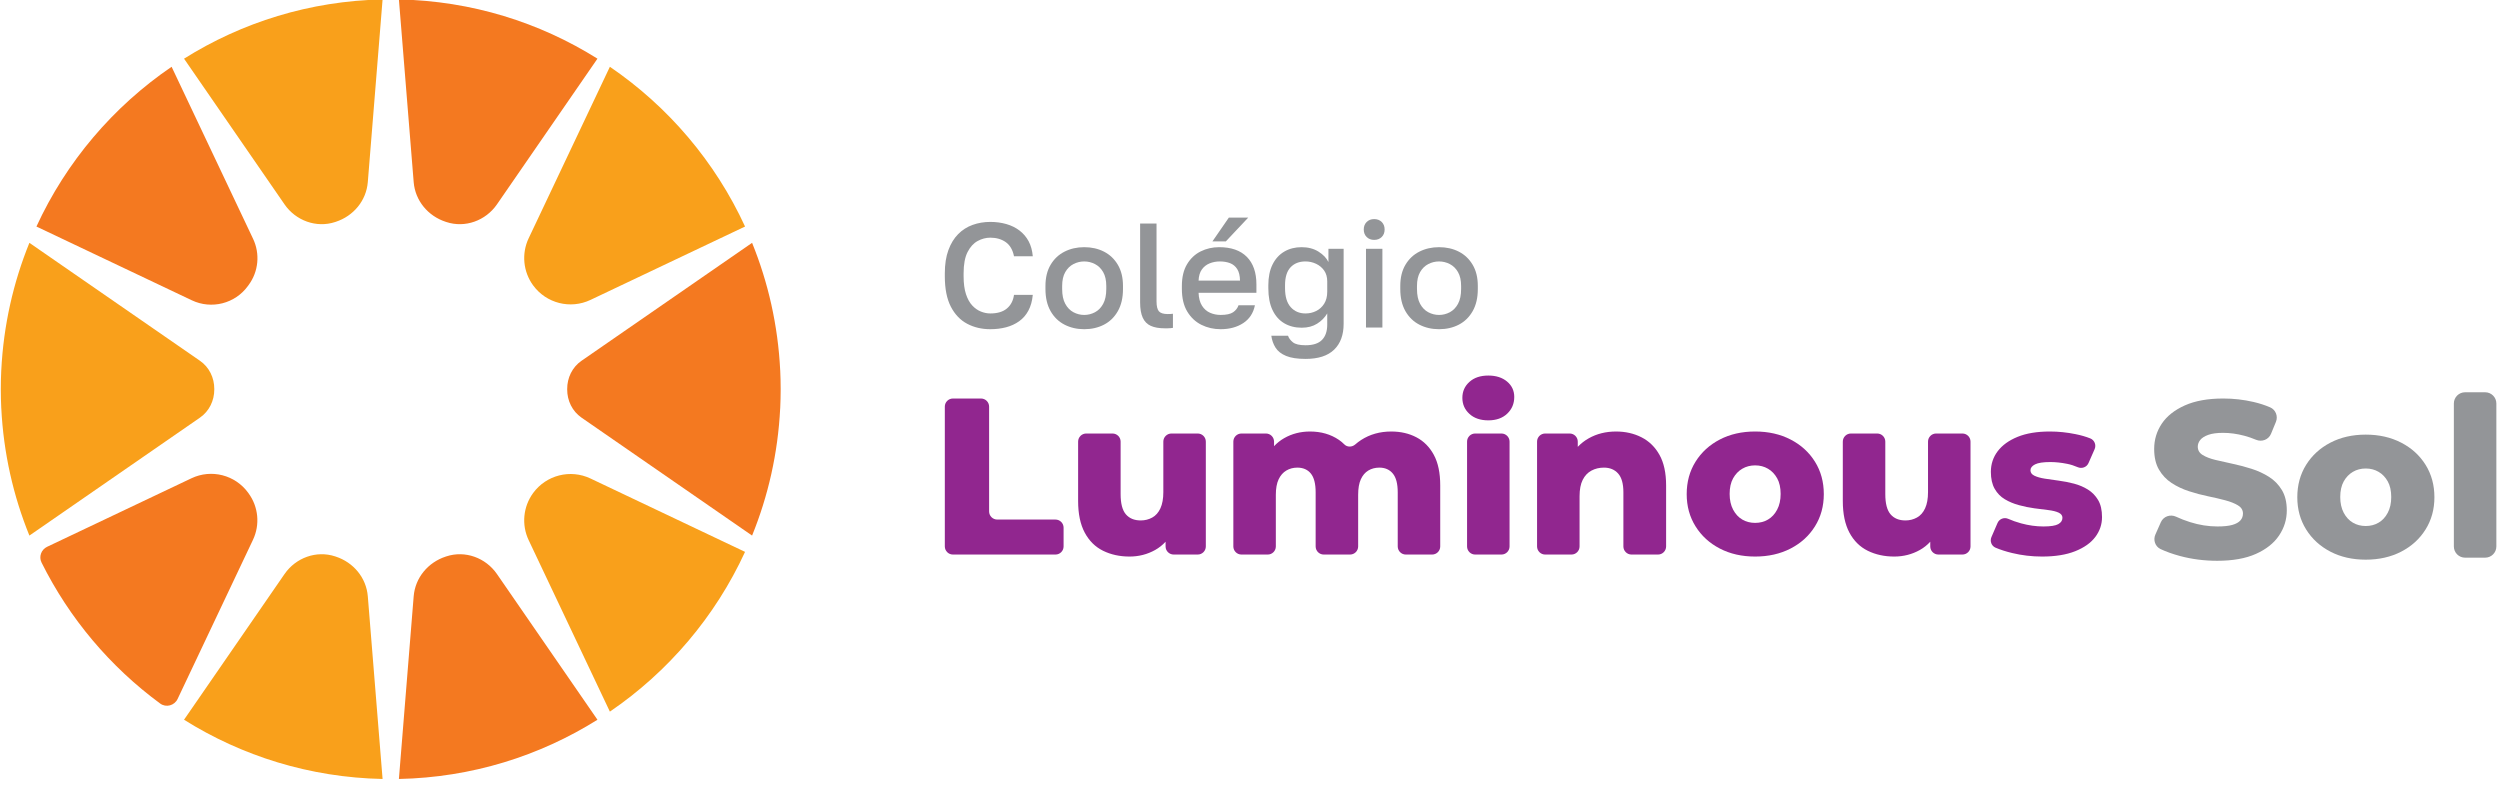 <?xml version="1.0" encoding="UTF-8" standalone="no"?>
<svg xmlns="http://www.w3.org/2000/svg" xmlns:xlink="http://www.w3.org/1999/xlink" xmlns:serif="http://www.serif.com/" width="100%" height="100%" viewBox="0 0 212 67" version="1.1" xml:space="preserve" style="fill-rule:evenodd;clip-rule:evenodd;stroke-linejoin:round;stroke-miterlimit:2;">
    <g transform="matrix(1,0,0,1,-225,-75.02)">
        <g transform="matrix(1.111,0,0,1.936,0,0)">
            <g transform="matrix(0.713,0,0,0.409,-2.311,-71.162)">
                <g transform="matrix(1,0,0,1,446.607,313.751)">
                    <path d="M0,-4.798C-0.847,-4.798 -1.521,-4.571 -2.023,-4.117C-2.527,-3.664 -2.778,-3.094 -2.778,-2.41C-2.778,-1.726 -2.527,-1.153 -2.023,-0.692C-1.521,-0.23 -0.847,0 0,0C0.845,0 1.52,-0.238 2.022,-0.716C2.526,-1.193 2.777,-1.79 2.777,-2.506C2.777,-3.174 2.522,-3.724 2.011,-4.153C1.5,-4.583 0.829,-4.798 0,-4.798" style="fill:rgb(145,38,143);fill-rule:nonzero;"></path>
                </g>
                <g transform="matrix(1,0,0,1,392.296,328.123)">
                    <path d="M0,-16.711L-3.001,-16.711C-3.481,-16.711 -3.871,-16.323 -3.871,-15.843L-3.871,-0.868C-3.871,-0.389 -3.481,0 -3.001,0L7.973,0C8.453,0 8.843,-0.389 8.843,-0.868L8.843,-2.881C8.843,-3.36 8.453,-3.748 7.973,-3.748L1.74,-3.748C1.26,-3.748 0.87,-4.137 0.87,-4.616L0.87,-15.843C0.87,-16.323 0.481,-16.711 0,-16.711" style="fill:rgb(145,38,143);fill-rule:nonzero;"></path>
                </g>
                <g transform="matrix(1,0,0,1,411.817,322.059)">
                    <path d="M0,-0.621C0,0.08 -0.103,0.656 -0.311,1.11C-0.519,1.563 -0.81,1.894 -1.185,2.1C-1.56,2.308 -1.972,2.411 -2.418,2.411C-3.104,2.411 -3.635,2.192 -4.01,1.755C-4.386,1.317 -4.572,0.597 -4.572,-0.406L-4.572,-6.032C-4.572,-6.511 -4.962,-6.899 -5.443,-6.899L-8.251,-6.899C-8.732,-6.899 -9.122,-6.511 -9.122,-6.032L-9.122,0.334C-9.122,1.703 -8.887,2.829 -8.416,3.712C-7.945,4.595 -7.29,5.244 -6.452,5.658C-5.615,6.071 -4.668,6.278 -3.615,6.278C-2.626,6.278 -1.711,6.043 -0.874,5.574C-0.456,5.34 -0.085,5.045 0.24,4.69L0.24,5.196C0.24,5.675 0.63,6.063 1.11,6.063L3.679,6.063C4.16,6.063 4.549,5.675 4.549,5.196L4.549,-6.032C4.549,-6.511 4.16,-6.899 3.679,-6.899L0.87,-6.899C0.39,-6.899 0,-6.511 0,-6.032L0,-0.621Z" style="fill:rgb(145,38,143);fill-rule:nonzero;"></path>
                </g>
                <g transform="matrix(1,0,0,1,438.909,327.503)">
                    <path d="M0,-11.937C-0.789,-12.351 -1.687,-12.557 -2.693,-12.557C-3.906,-12.557 -4.98,-12.255 -5.914,-11.651C-6.14,-11.504 -6.352,-11.344 -6.549,-11.171C-6.89,-10.873 -7.406,-10.859 -7.722,-11.183C-7.897,-11.361 -8.088,-11.521 -8.296,-11.662C-9.174,-12.259 -10.204,-12.557 -11.385,-12.557C-12.406,-12.557 -13.332,-12.319 -14.162,-11.841C-14.565,-11.61 -14.923,-11.323 -15.24,-10.986L-15.24,-11.475C-15.24,-11.954 -15.629,-12.343 -16.11,-12.343L-18.727,-12.343C-19.208,-12.343 -19.597,-11.954 -19.597,-11.475L-19.597,-0.248C-19.597,0.232 -19.208,0.62 -18.727,0.62L-15.918,0.62C-15.438,0.62 -15.048,0.232 -15.048,-0.248L-15.048,-5.778C-15.048,-6.462 -14.949,-7.015 -14.749,-7.437C-14.549,-7.858 -14.274,-8.173 -13.923,-8.38C-13.572,-8.587 -13.181,-8.69 -12.75,-8.69C-12.127,-8.69 -11.644,-8.479 -11.301,-8.057C-10.958,-7.636 -10.786,-6.963 -10.786,-6.041L-10.786,-0.248C-10.786,0.232 -10.397,0.62 -9.916,0.62L-7.107,0.62C-6.626,0.62 -6.236,0.232 -6.236,-0.248L-6.236,-5.778C-6.236,-6.462 -6.141,-7.015 -5.95,-7.437C-5.758,-7.858 -5.491,-8.173 -5.148,-8.38C-4.804,-8.587 -4.409,-8.69 -3.962,-8.69C-3.355,-8.69 -2.877,-8.479 -2.526,-8.057C-2.175,-7.636 -1.999,-6.963 -1.999,-6.041L-1.999,-0.248C-1.999,0.232 -1.609,0.62 -1.129,0.62L1.68,0.62C2.16,0.62 2.55,0.232 2.55,-0.248L2.55,-6.78C2.55,-8.117 2.323,-9.207 1.868,-10.051C1.413,-10.894 0.79,-11.523 0,-11.937" style="fill:rgb(145,38,143);fill-rule:nonzero;"></path>
                </g>
                <g transform="matrix(1,0,0,1,445.202,315.16)">
                    <path d="M0,12.963L2.809,12.963C3.289,12.963 3.679,12.575 3.679,12.095L3.679,0.868C3.679,0.389 3.289,0 2.809,0L0,0C-0.481,0 -0.87,0.389 -0.87,0.868L-0.87,12.095C-0.87,12.575 -0.481,12.963 0,12.963" style="fill:rgb(145,38,143);fill-rule:nonzero;"></path>
                </g>
                <g transform="matrix(1,0,0,1,463.007,327.503)">
                    <path d="M0,-11.937C-0.814,-12.351 -1.724,-12.557 -2.729,-12.557C-3.816,-12.557 -4.788,-12.315 -5.65,-11.829C-6.09,-11.582 -6.48,-11.276 -6.824,-10.915L-6.824,-11.475C-6.824,-11.954 -7.214,-12.343 -7.694,-12.343L-10.311,-12.343C-10.792,-12.343 -11.182,-11.954 -11.182,-11.475L-11.182,-0.248C-11.182,0.232 -10.792,0.62 -10.311,0.62L-7.503,0.62C-7.022,0.62 -6.632,0.232 -6.632,-0.248L-6.632,-5.611C-6.632,-6.343 -6.521,-6.932 -6.297,-7.377C-6.074,-7.823 -5.763,-8.153 -5.364,-8.368C-4.964,-8.583 -4.517,-8.69 -4.022,-8.69C-3.385,-8.69 -2.878,-8.479 -2.502,-8.057C-2.127,-7.636 -1.94,-6.963 -1.94,-6.041L-1.94,-0.248C-1.94,0.232 -1.55,0.62 -1.07,0.62L1.763,0.62C2.244,0.62 2.633,0.232 2.633,-0.248L2.633,-6.78C2.633,-8.117 2.398,-9.207 1.927,-10.051C1.456,-10.894 0.814,-11.523 0,-11.937" style="fill:rgb(145,38,143);fill-rule:nonzero;"></path>
                </g>
                <g transform="matrix(1,0,0,1,477.529,319.97)">
                    <path d="M0,3.342C-0.248,3.812 -0.574,4.166 -0.981,4.404C-1.389,4.643 -1.847,4.762 -2.358,4.762C-2.869,4.762 -3.328,4.643 -3.735,4.404C-4.142,4.166 -4.469,3.812 -4.717,3.342C-4.964,2.873 -5.088,2.312 -5.088,1.659C-5.088,0.991 -4.964,0.434 -4.717,-0.012C-4.469,-0.457 -4.142,-0.8 -3.735,-1.038C-3.328,-1.277 -2.869,-1.397 -2.358,-1.397C-1.847,-1.397 -1.389,-1.277 -0.981,-1.038C-0.574,-0.8 -0.248,-0.457 0,-0.012C0.248,0.434 0.371,0.991 0.371,1.659C0.371,2.312 0.248,2.873 0,3.342M1.437,-4.166C0.328,-4.739 -0.938,-5.025 -2.358,-5.025C-3.779,-5.025 -5.04,-4.739 -6.141,-4.166C-7.243,-3.593 -8.109,-2.801 -8.739,-1.791C-9.37,-0.78 -9.685,0.378 -9.685,1.683C-9.685,2.972 -9.37,4.122 -8.739,5.132C-8.109,6.143 -7.243,6.935 -6.141,7.508C-5.04,8.081 -3.779,8.367 -2.358,8.367C-0.938,8.367 0.328,8.081 1.437,7.508C2.546,6.935 3.416,6.143 4.046,5.132C4.677,4.122 4.993,2.972 4.993,1.683C4.993,0.378 4.677,-0.78 4.046,-1.791C3.416,-2.801 2.546,-3.593 1.437,-4.166" style="fill:rgb(145,38,143);fill-rule:nonzero;"></path>
                </g>
                <g transform="matrix(1,0,0,1,493.678,322.059)">
                    <path d="M0,-0.621C0,0.08 -0.103,0.656 -0.311,1.11C-0.519,1.563 -0.81,1.894 -1.185,2.1C-1.56,2.308 -1.972,2.411 -2.418,2.411C-3.104,2.411 -3.635,2.192 -4.01,1.755C-4.386,1.317 -4.573,0.597 -4.573,-0.406L-4.573,-6.032C-4.573,-6.511 -4.962,-6.899 -5.443,-6.899L-8.252,-6.899C-8.732,-6.899 -9.122,-6.511 -9.122,-6.032L-9.122,0.334C-9.122,1.703 -8.887,2.829 -8.416,3.712C-7.945,4.595 -7.29,5.244 -6.452,5.658C-5.615,6.071 -4.668,6.278 -3.615,6.278C-2.626,6.278 -1.711,6.043 -0.874,5.574C-0.456,5.34 -0.085,5.045 0.24,4.69L0.24,5.196C0.24,5.675 0.63,6.063 1.11,6.063L3.679,6.063C4.16,6.063 4.549,5.675 4.549,5.196L4.549,-6.032C4.549,-6.511 4.16,-6.899 3.679,-6.899L0.87,-6.899C0.39,-6.899 0,-6.511 0,-6.032L0,-0.621Z" style="fill:rgb(145,38,143);fill-rule:nonzero;"></path>
                </g>
                <g transform="matrix(1,0,0,1,511.887,320.996)">
                    <path d="M0,1.29C-0.279,0.821 -0.643,0.447 -1.09,0.168C-1.536,-0.11 -2.032,-0.321 -2.574,-0.465C-3.117,-0.608 -3.664,-0.715 -4.214,-0.787C-4.765,-0.859 -5.264,-0.93 -5.71,-1.002C-6.158,-1.073 -6.525,-1.177 -6.812,-1.312C-7.099,-1.447 -7.243,-1.642 -7.243,-1.897C-7.243,-2.151 -7.079,-2.363 -6.752,-2.53C-6.425,-2.697 -5.878,-2.78 -5.112,-2.78C-4.553,-2.78 -3.955,-2.716 -3.316,-2.589C-2.939,-2.514 -2.561,-2.394 -2.184,-2.23C-1.741,-2.037 -1.225,-2.226 -1.03,-2.667L-0.376,-4.156C-0.178,-4.605 -0.385,-5.132 -0.841,-5.313C-1.303,-5.497 -1.821,-5.647 -2.394,-5.764C-3.328,-5.955 -4.25,-6.051 -5.16,-6.051C-6.533,-6.051 -7.686,-5.86 -8.62,-5.478C-9.553,-5.096 -10.264,-4.583 -10.751,-3.938C-11.237,-3.294 -11.481,-2.557 -11.481,-1.73C-11.481,-0.997 -11.346,-0.393 -11.074,0.084C-10.802,0.562 -10.44,0.936 -9.984,1.206C-9.529,1.477 -9.023,1.688 -8.464,1.839C-7.905,1.991 -7.359,2.102 -6.824,2.174C-6.289,2.245 -5.79,2.309 -5.328,2.364C-4.865,2.42 -4.497,2.512 -4.226,2.639C-3.955,2.767 -3.819,2.949 -3.819,3.188C-3.819,3.474 -3.966,3.701 -4.262,3.868C-4.557,4.035 -5.088,4.119 -5.855,4.119C-6.637,4.119 -7.434,4.008 -8.249,3.785C-8.74,3.65 -9.196,3.49 -9.617,3.304C-10.061,3.107 -10.577,3.303 -10.769,3.748L-11.42,5.254C-11.608,5.689 -11.42,6.202 -10.985,6.389C-10.48,6.606 -9.891,6.796 -9.218,6.96C-8.173,7.214 -7.099,7.341 -5.998,7.341C-4.593,7.341 -3.412,7.151 -2.454,6.769C-1.496,6.387 -0.779,5.878 -0.299,5.241C0.179,4.604 0.418,3.896 0.418,3.117C0.418,2.368 0.279,1.76 0,1.29" style="fill:rgb(145,38,143);fill-rule:nonzero;"></path>
                </g>
                <g transform="matrix(1,0,0,1,530.182,320.4)">
                    <path d="M0,-0.597C-0.567,-0.955 -1.185,-1.241 -1.856,-1.456C-2.526,-1.671 -3.2,-1.85 -3.879,-1.993C-4.557,-2.136 -5.176,-2.276 -5.735,-2.411C-6.293,-2.546 -6.748,-2.721 -7.099,-2.936C-7.45,-3.151 -7.626,-3.45 -7.626,-3.832C-7.626,-4.086 -7.539,-4.325 -7.363,-4.548C-7.187,-4.77 -6.9,-4.953 -6.501,-5.097C-6.102,-5.24 -5.575,-5.311 -4.92,-5.311C-4.187,-5.311 -3.428,-5.208 -2.646,-5.001C-2.231,-4.892 -1.814,-4.748 -1.394,-4.571C-0.768,-4.307 -0.046,-4.579 0.213,-5.206L0.74,-6.486C0.987,-7.086 0.718,-7.785 0.12,-8.043C-0.426,-8.278 -1.017,-8.47 -1.652,-8.618C-2.713,-8.865 -3.795,-8.988 -4.897,-8.988C-6.541,-8.988 -7.913,-8.741 -9.015,-8.248C-10.116,-7.754 -10.938,-7.102 -11.481,-6.291C-12.023,-5.479 -12.294,-4.579 -12.294,-3.593C-12.294,-2.702 -12.124,-1.961 -11.78,-1.372C-11.437,-0.784 -10.986,-0.306 -10.427,0.06C-9.869,0.426 -9.246,0.72 -8.56,0.943C-7.874,1.166 -7.199,1.345 -6.536,1.48C-5.875,1.616 -5.259,1.759 -4.693,1.91C-4.126,2.061 -3.667,2.244 -3.316,2.459C-2.965,2.674 -2.789,2.965 -2.789,3.33C-2.789,3.617 -2.881,3.864 -3.064,4.07C-3.249,4.277 -3.535,4.437 -3.926,4.548C-4.318,4.659 -4.848,4.715 -5.519,4.715C-6.492,4.715 -7.47,4.56 -8.452,4.25C-8.984,4.081 -9.482,3.888 -9.946,3.671C-10.566,3.381 -11.3,3.633 -11.578,4.257L-12.164,5.58C-12.423,6.163 -12.19,6.862 -11.612,7.135C-11.012,7.418 -10.317,7.666 -9.529,7.879C-8.26,8.22 -6.932,8.391 -5.543,8.391C-3.883,8.391 -2.502,8.145 -1.401,7.652C-0.299,7.158 0.527,6.502 1.077,5.682C1.628,4.862 1.903,3.967 1.903,2.996C1.903,2.121 1.727,1.393 1.376,0.812C1.025,0.231 0.566,-0.239 0,-0.597" style="fill:rgb(147,149,152);fill-rule:nonzero;"></path>
                </g>
                <g transform="matrix(1,0,0,1,542.895,320.304)">
                    <path d="M0,3.342C-0.248,3.812 -0.574,4.166 -0.981,4.404C-1.389,4.644 -1.847,4.762 -2.358,4.762C-2.869,4.762 -3.328,4.644 -3.735,4.404C-4.142,4.166 -4.469,3.812 -4.717,3.342C-4.964,2.873 -5.088,2.312 -5.088,1.66C-5.088,0.991 -4.964,0.434 -4.717,-0.012C-4.469,-0.457 -4.142,-0.8 -3.735,-1.038C-3.328,-1.277 -2.869,-1.397 -2.358,-1.397C-1.847,-1.397 -1.389,-1.277 -0.981,-1.038C-0.574,-0.8 -0.248,-0.457 0,-0.012C0.248,0.434 0.371,0.991 0.371,1.66C0.371,2.312 0.248,2.873 0,3.342M1.437,-4.165C0.328,-4.739 -0.938,-5.025 -2.358,-5.025C-3.779,-5.025 -5.04,-4.739 -6.141,-4.165C-7.243,-3.593 -8.109,-2.8 -8.739,-1.791C-9.37,-0.78 -9.685,0.378 -9.685,1.683C-9.685,2.972 -9.37,4.122 -8.739,5.132C-8.109,6.144 -7.243,6.935 -6.141,7.509C-5.04,8.081 -3.779,8.367 -2.358,8.367C-0.938,8.367 0.328,8.081 1.437,7.509C2.546,6.935 3.416,6.144 4.046,5.132C4.677,4.122 4.993,2.972 4.993,1.683C4.993,0.378 4.677,-0.78 4.046,-1.791C3.416,-2.8 2.546,-3.593 1.437,-4.165" style="fill:rgb(147,149,152);fill-rule:nonzero;"></path>
                </g>
                <g transform="matrix(1,0,0,1,549.97,327.258)">
                    <path d="M0,-15.316L0,0.001C0,0.663 0.538,1.199 1.202,1.199L3.347,1.199C4.011,1.199 4.549,0.663 4.549,0.001L4.549,-15.316C4.549,-15.978 4.011,-16.515 3.347,-16.515L1.202,-16.515C0.538,-16.515 0,-15.978 0,-15.316" style="fill:rgb(147,149,152);fill-rule:nonzero;"></path>
                </g>
                <g transform="matrix(1,0,0,1,393.293,292.499)">
                    <path d="M0,11.49C-0.915,11.49 -1.739,11.297 -2.473,10.909C-3.207,10.522 -3.79,9.912 -4.222,9.079C-4.652,8.246 -4.868,7.162 -4.868,5.825L-4.868,5.507C-4.868,4.542 -4.74,3.711 -4.484,3.016C-4.229,2.321 -3.881,1.752 -3.439,1.306C-2.998,0.86 -2.481,0.531 -1.891,0.319C-1.301,0.107 -0.669,0 0,0C0.617,0 1.191,0.078 1.725,0.232C2.256,0.386 2.724,0.616 3.128,0.924C3.532,1.232 3.857,1.614 4.103,2.069C4.347,2.526 4.496,3.062 4.549,3.677L2.538,3.677C2.399,2.987 2.104,2.483 1.653,2.165C1.2,1.847 0.65,1.688 0,1.688C-0.467,1.688 -0.92,1.807 -1.356,2.046C-1.793,2.284 -2.152,2.68 -2.434,3.231C-2.715,3.783 -2.857,4.542 -2.857,5.507L-2.857,5.825C-2.857,6.589 -2.771,7.228 -2.601,7.743C-2.431,8.257 -2.204,8.663 -1.923,8.96C-1.642,9.257 -1.333,9.472 -0.997,9.604C-0.662,9.737 -0.33,9.803 0,9.803C0.766,9.803 1.36,9.626 1.78,9.27C2.201,8.915 2.452,8.429 2.538,7.814L4.549,7.814C4.486,8.472 4.328,9.034 4.078,9.501C3.829,9.968 3.499,10.347 3.088,10.639C2.679,10.931 2.213,11.146 1.692,11.284C1.17,11.421 0.606,11.49 0,11.49" style="fill:rgb(147,149,152);fill-rule:nonzero;"></path>
                </g>
                <g transform="matrix(1,0,0,1,403.348,296.732)">
                    <path d="M0,5.73C0.404,5.73 0.787,5.634 1.149,5.443C1.51,5.252 1.804,4.952 2.027,4.544C2.25,4.136 2.362,3.603 2.362,2.945L2.362,2.627C2.362,2.022 2.25,1.526 2.027,1.139C1.804,0.751 1.51,0.465 1.149,0.28C0.787,0.094 0.404,0.001 0,0.001C-0.404,0.001 -0.787,0.094 -1.149,0.28C-1.511,0.465 -1.804,0.751 -2.027,1.139C-2.25,1.526 -2.362,2.022 -2.362,2.627L-2.362,2.945C-2.362,3.603 -2.25,4.136 -2.027,4.544C-1.804,4.952 -1.511,5.252 -1.149,5.443C-0.787,5.634 -0.404,5.73 0,5.73M0,7.257C-0.777,7.257 -1.479,7.095 -2.106,6.772C-2.735,6.449 -3.232,5.966 -3.599,5.324C-3.966,4.682 -4.15,3.889 -4.15,2.945L-4.15,2.627C-4.15,1.735 -3.966,0.979 -3.599,0.359C-3.232,-0.262 -2.735,-0.731 -2.106,-1.049C-1.479,-1.367 -0.777,-1.527 0,-1.527C0.787,-1.527 1.493,-1.367 2.115,-1.049C2.738,-0.731 3.232,-0.262 3.599,0.359C3.966,0.979 4.15,1.735 4.15,2.627L4.15,2.945C4.15,3.889 3.966,4.682 3.599,5.324C3.232,5.966 2.738,6.449 2.115,6.772C1.493,7.095 0.787,7.257 0,7.257" style="fill:rgb(147,149,152);fill-rule:nonzero;"></path>
                </g>
                <g transform="matrix(1,0,0,1,411.967,292.675)">
                    <path d="M0,11.219C-0.608,11.219 -1.105,11.131 -1.493,10.956C-1.881,10.781 -2.168,10.49 -2.354,10.081C-2.54,9.673 -2.635,9.129 -2.635,8.45L-2.635,0L-0.878,0L-0.878,8.323C-0.878,8.842 -0.793,9.2 -0.624,9.397C-0.453,9.593 -0.139,9.691 0.319,9.691C0.435,9.691 0.537,9.689 0.622,9.683C0.707,9.678 0.792,9.67 0.878,9.66L0.878,11.171C0.824,11.181 0.741,11.192 0.63,11.203C0.518,11.213 0.407,11.219 0.295,11.219L0,11.219Z" style="fill:rgb(147,149,152);fill-rule:nonzero;"></path>
                </g>
                <g transform="matrix(1,0,0,1,417.074,301.443)">
                    <path d="M0,-6.859L1.756,-9.405L3.83,-9.405L1.436,-6.859L0,-6.859ZM0.798,-4.711C0.404,-4.711 0.037,-4.641 -0.304,-4.504C-0.643,-4.366 -0.921,-4.148 -1.133,-3.851C-1.346,-3.554 -1.463,-3.156 -1.484,-2.658L2.952,-2.658C2.942,-3.188 2.84,-3.602 2.649,-3.899C2.457,-4.196 2.202,-4.405 1.883,-4.528C1.563,-4.649 1.203,-4.711 0.798,-4.711M0.878,2.546C0.133,2.546 -0.553,2.389 -1.182,2.077C-1.809,1.764 -2.315,1.289 -2.698,0.652C-3.081,0.016 -3.272,-0.791 -3.272,-1.767L-3.272,-2.085C-3.272,-3.018 -3.088,-3.793 -2.721,-4.408C-2.354,-5.023 -1.867,-5.483 -1.261,-5.785C-0.655,-6.087 0.005,-6.238 0.718,-6.238C2.005,-6.238 2.993,-5.894 3.679,-5.204C4.365,-4.514 4.708,-3.528 4.708,-2.244L4.708,-1.353L-1.484,-1.353C-1.463,-0.78 -1.34,-0.318 -1.117,0.031C-0.894,0.382 -0.606,0.634 -0.255,0.787C0.095,0.941 0.474,1.018 0.878,1.018C1.484,1.018 1.928,0.923 2.211,0.732C2.492,0.541 2.687,0.292 2.793,-0.016L4.549,-0.016C4.378,0.822 3.96,1.459 3.295,1.894C2.631,2.329 1.825,2.546 0.878,2.546" style="fill:rgb(147,149,152);fill-rule:nonzero;"></path>
                </g>
                <g transform="matrix(1,0,0,1,427.032,300.074)">
                    <path d="M0,2.228C0.415,2.228 0.798,2.141 1.149,1.965C1.5,1.79 1.785,1.531 2.004,1.186C2.222,0.841 2.331,0.414 2.331,-0.095L2.331,-1.209C2.331,-1.665 2.222,-2.05 2.004,-2.363C1.785,-2.676 1.498,-2.917 1.142,-3.087C0.785,-3.256 0.404,-3.342 0,-3.342C-0.67,-3.342 -1.203,-3.132 -1.596,-2.713C-1.99,-2.294 -2.186,-1.655 -2.186,-0.796L-2.186,-0.477C-2.186,0.424 -1.984,1.101 -1.58,1.552C-1.175,2.003 -0.648,2.228 0,2.228M0.016,7.097C-0.857,7.097 -1.551,6.992 -2.067,6.78C-2.583,6.567 -2.961,6.273 -3.2,5.896C-3.439,5.519 -3.591,5.092 -3.655,4.615L-1.867,4.615C-1.782,4.87 -1.609,5.103 -1.348,5.315C-1.087,5.527 -0.632,5.634 0.016,5.634C0.815,5.634 1.4,5.443 1.772,5.061C2.145,4.679 2.331,4.132 2.331,3.422L2.331,2.228C2.064,2.674 1.702,3.04 1.245,3.326C0.787,3.613 0.239,3.756 -0.399,3.756C-1.112,3.756 -1.737,3.596 -2.274,3.278C-2.812,2.96 -3.228,2.488 -3.527,1.862C-3.825,1.236 -3.974,0.457 -3.974,-0.477L-3.974,-0.796C-3.974,-1.665 -3.825,-2.403 -3.527,-3.007C-3.228,-3.612 -2.812,-4.073 -2.274,-4.392C-1.737,-4.71 -1.117,-4.869 -0.414,-4.869C0.288,-4.869 0.891,-4.71 1.397,-4.392C1.902,-4.073 2.256,-3.702 2.459,-3.278L2.459,-4.694L4.086,-4.694L4.086,3.342C4.086,4.53 3.745,5.453 3.065,6.111C2.384,6.768 1.367,7.097 0.016,7.097" style="fill:rgb(147,149,152);fill-rule:nonzero;"></path>
                </g>
                <g transform="matrix(1,0,0,1,1.81899e-12,0.735)">
                    <path d="M433.512,294.645L435.268,294.645L435.268,303.079L433.512,303.079L433.512,294.645ZM434.39,293.69C434.06,293.69 433.791,293.586 433.584,293.38C433.376,293.173 433.273,292.905 433.273,292.576C433.273,292.248 433.376,291.979 433.584,291.772C433.791,291.566 434.06,291.462 434.39,291.462C434.72,291.462 434.989,291.566 435.196,291.772C435.403,291.979 435.507,292.248 435.507,292.576C435.507,292.905 435.403,293.173 435.196,293.38C434.989,293.586 434.72,293.69 434.39,293.69" style="fill:rgb(147,149,152);fill-rule:nonzero;"></path>
                </g>
                <g transform="matrix(1,0,0,1,441.333,296.732)">
                    <path d="M0,5.73C0.404,5.73 0.787,5.634 1.149,5.443C1.51,5.252 1.804,4.952 2.027,4.544C2.25,4.136 2.362,3.603 2.362,2.945L2.362,2.627C2.362,2.022 2.25,1.526 2.027,1.139C1.804,0.751 1.51,0.465 1.149,0.28C0.787,0.094 0.404,0.001 0,0.001C-0.404,0.001 -0.787,0.094 -1.149,0.28C-1.511,0.465 -1.804,0.751 -2.027,1.139C-2.25,1.526 -2.362,2.022 -2.362,2.627L-2.362,2.945C-2.362,3.603 -2.25,4.136 -2.027,4.544C-1.804,4.952 -1.511,5.252 -1.149,5.443C-0.787,5.634 -0.404,5.73 0,5.73M0,7.257C-0.777,7.257 -1.479,7.095 -2.106,6.772C-2.735,6.449 -3.232,5.966 -3.599,5.324C-3.966,4.682 -4.15,3.889 -4.15,2.945L-4.15,2.627C-4.15,1.735 -3.966,0.979 -3.599,0.359C-3.232,-0.262 -2.735,-0.731 -2.106,-1.049C-1.479,-1.367 -0.777,-1.527 0,-1.527C0.787,-1.527 1.493,-1.367 2.115,-1.049C2.738,-0.731 3.232,-0.262 3.599,0.359C3.966,0.979 4.15,1.735 4.15,2.627L4.15,2.945C4.15,3.889 3.966,4.682 3.599,5.324C3.232,5.966 2.738,6.449 2.115,6.772C1.493,7.095 0.787,7.257 0,7.257" style="fill:rgb(147,149,152);fill-rule:nonzero;"></path>
                </g>
                <g transform="matrix(1,0,0,1,335.058,351.49)">
                    <path d="M0,-23.169C-0.021,-23.162 -0.043,-23.155 -0.064,-23.148C-1.959,-22.526 -3.331,-20.884 -3.492,-18.897C-4.014,-12.438 -5.074,0.667 -5.074,0.667C2.724,0.507 9.996,-1.796 16.181,-5.677L5.421,-21.282C4.218,-23.026 2.011,-23.836 0,-23.169" style="fill:rgb(244,121,32);fill-rule:nonzero;"></path>
                </g>
                <g transform="matrix(1,0,0,1,343.875,337.318)">
                    <path d="M0,-10.737L8.694,7.627C14.941,3.368 19.973,-2.544 23.164,-9.482L6.619,-17.34C4.463,-18.364 1.885,-17.71 0.477,-15.783C-0.594,-14.316 -0.778,-12.379 0,-10.737" style="fill:rgb(249,160,27);fill-rule:nonzero;"></path>
                </g>
                <g transform="matrix(1,0,0,1,340.479,271.228)">
                    <path d="M0,19.394L10.76,3.789C4.575,-0.092 -2.696,-2.395 -10.495,-2.555C-10.495,-2.555 -9.435,10.55 -8.913,17.009C-8.752,18.997 -7.38,20.639 -5.485,21.26C-5.464,21.267 -5.442,21.274 -5.421,21.281C-3.41,21.949 -1.203,21.138 0,19.394" style="fill:rgb(244,121,32);fill-rule:nonzero;"></path>
                </g>
                <g transform="matrix(1,0,0,1,349.531,313.458)">
                    <path d="M0,-6.086C-0.989,-5.402 -1.537,-4.265 -1.532,-3.062L-1.532,-3.023C-1.537,-1.821 -0.989,-0.684 0,-0L18.262,12.633C19.984,8.389 21.032,3.799 21.27,-1.004L21.273,-1.004C21.304,-1.662 21.321,-2.323 21.321,-2.988L21.321,-3.097C21.321,-3.763 21.304,-4.424 21.273,-5.082C21.272,-5.081 21.271,-5.081 21.27,-5.081C21.032,-9.885 19.984,-14.475 18.262,-18.719L0,-6.086Z" style="fill:rgb(244,121,32);fill-rule:nonzero;"></path>
                </g>
                <g transform="matrix(1,0,0,1,350.494,276.909)">
                    <path d="M0,23.943L16.546,16.085C13.354,9.147 8.322,3.235 2.075,-1.024L-6.619,17.34C-7.396,18.982 -7.213,20.919 -6.141,22.386C-4.734,24.313 -2.155,24.967 0,23.943" style="fill:rgb(249,160,27);fill-rule:nonzero;"></path>
                </g>
                <g transform="matrix(1,0,0,1,323.163,351.49)">
                    <path d="M0,-23.169C0.021,-23.162 0.043,-23.155 0.064,-23.148C1.959,-22.526 3.331,-20.884 3.492,-18.897C4.014,-12.438 5.074,0.667 5.074,0.667C-2.724,0.507 -9.996,-1.796 -16.181,-5.677L-5.421,-21.282C-4.218,-23.026 -2.011,-23.836 0,-23.169" style="fill:rgb(249,160,27);fill-rule:nonzero;"></path>
                </g>
                <g transform="matrix(1,0,0,1,314.362,336.937)">
                    <path d="M0,-10.391L-8.07,6.654C-8.404,7.36 -9.304,7.605 -9.933,7.142C-15.278,3.21 -19.653,-1.966 -22.634,-7.96C-22.945,-8.584 -22.668,-9.345 -22.038,-9.644L-6.585,-16.983C-4.453,-17.996 -1.906,-17.344 -0.517,-15.435C-0.504,-15.416 -0.49,-15.398 -0.477,-15.379C0.586,-13.929 0.769,-12.016 0,-10.391" style="fill:rgb(244,121,32);fill-rule:nonzero;"></path>
                </g>
                <g transform="matrix(1,0,0,1,317.742,271.228)">
                    <path d="M0,19.394L-10.76,3.789C-4.575,-0.092 2.696,-2.395 10.495,-2.555C10.495,-2.555 9.435,10.55 8.913,17.009C8.752,18.997 7.38,20.639 5.485,21.26C5.464,21.267 5.442,21.274 5.421,21.281C3.41,21.949 1.203,21.138 0,19.394" style="fill:rgb(249,160,27);fill-rule:nonzero;"></path>
                </g>
                <g transform="matrix(1,0,0,1,308.689,313.458)">
                    <path d="M0,-6.086C0.989,-5.402 1.537,-4.265 1.532,-3.062L1.532,-3.023C1.537,-1.821 0.989,-0.684 0,-0L-18.262,12.633C-19.984,8.389 -21.032,3.799 -21.27,-1.004L-21.273,-1.004C-21.304,-1.662 -21.321,-2.323 -21.321,-2.988L-21.321,-3.097C-21.321,-3.763 -21.304,-4.424 -21.273,-5.082C-21.272,-5.081 -21.271,-5.081 -21.27,-5.081C-21.032,-9.885 -19.984,-14.475 -18.262,-18.719L0,-6.086Z" style="fill:rgb(249,160,27);fill-rule:nonzero;"></path>
                </g>
                <g transform="matrix(1,0,0,1,307.813,276.888)">
                    <path d="M0,24.005L-16.632,16.106C-13.44,9.168 -8.409,3.256 -2.162,-1.003L6.561,17.422C7.323,19.031 7.144,20.927 6.089,22.361C6.062,22.398 6.035,22.435 6.008,22.472C4.637,24.365 2.111,25.008 0,24.005" style="fill:rgb(244,121,32);fill-rule:nonzero;"></path>
                </g>
            </g>
        </g>
    </g>
</svg>
